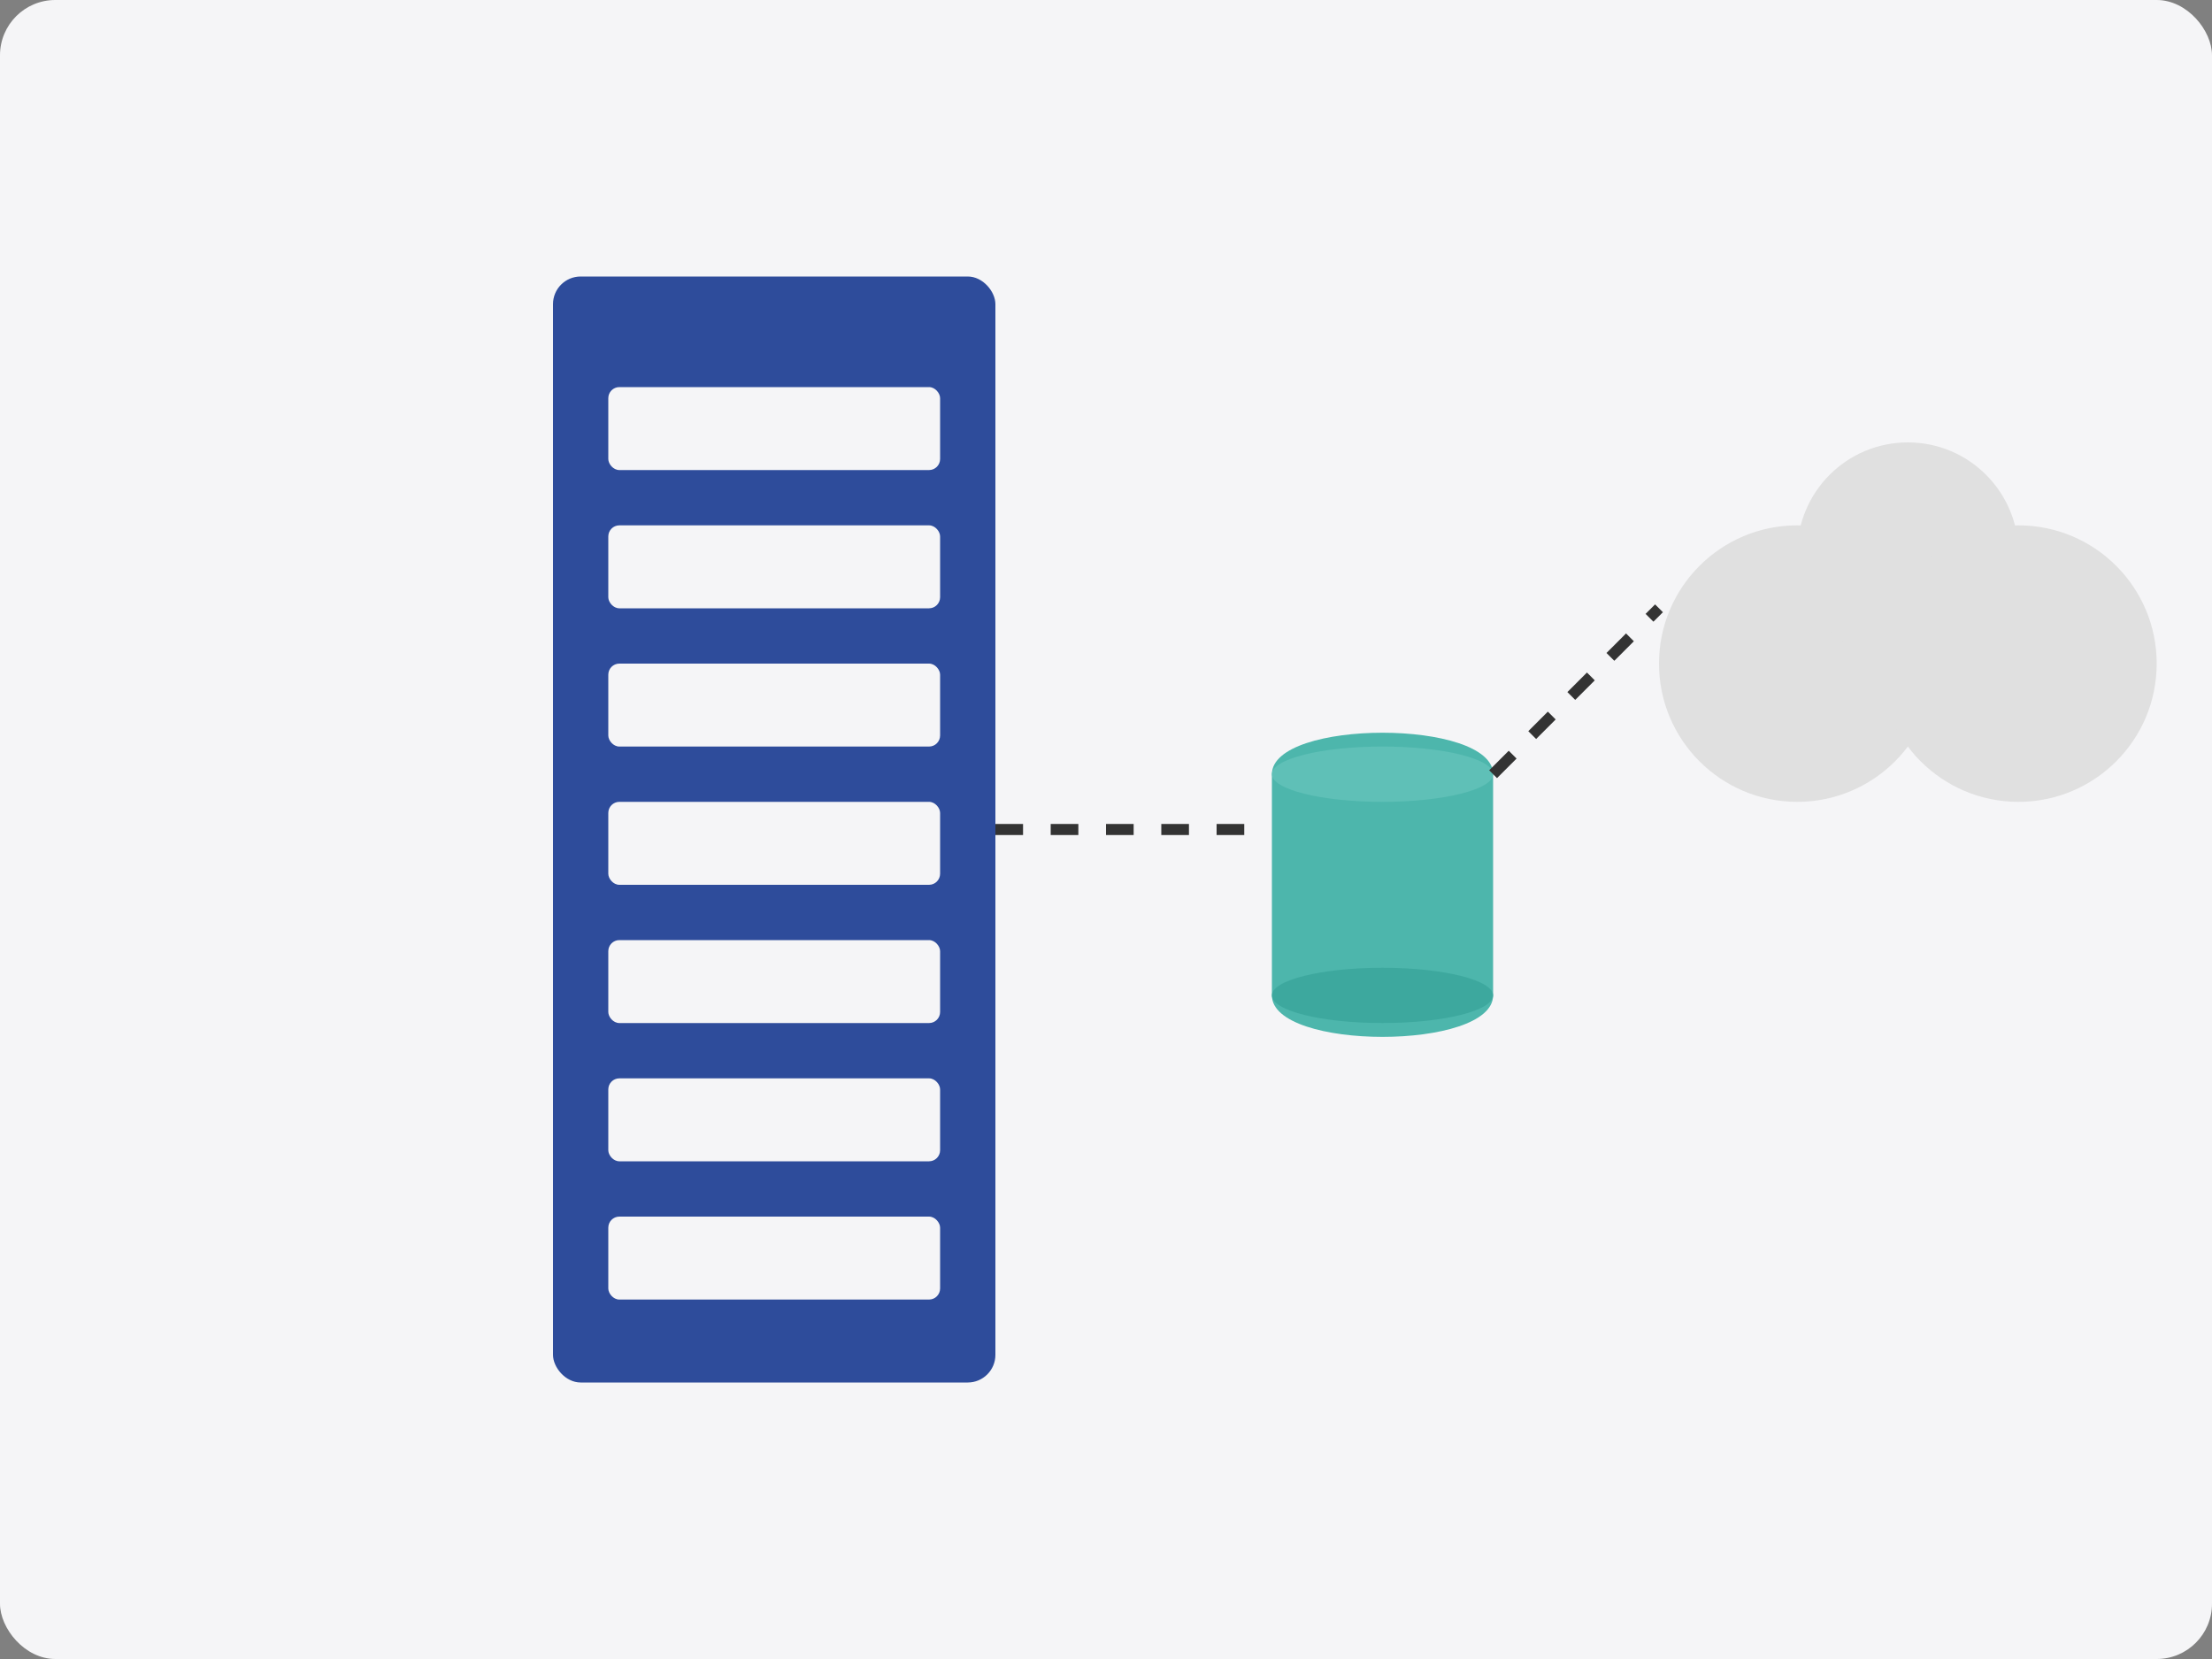<?xml version="1.0" encoding="UTF-8"?>
<svg width="400" height="300" viewBox="0 0 400 300" xmlns="http://www.w3.org/2000/svg">
  <rect x="0" y="0" width="400" height="300" fill="#808080" stroke="none"/>
  <rect width="400" height="300" fill="#f5f5f7" rx="10"/>
  
  <!-- Main container -->
  <g transform="translate(100, 50)">
    <!-- Server rack representation -->
    <rect x="0" y="0" width="80" height="200" fill="#2e4c9b" rx="5"/>
    <rect x="10" y="20" width="60" height="15" fill="#f5f5f7" rx="2"/>
    <rect x="10" y="45" width="60" height="15" fill="#f5f5f7" rx="2"/>
    <rect x="10" y="70" width="60" height="15" fill="#f5f5f7" rx="2"/>
    <rect x="10" y="95" width="60" height="15" fill="#f5f5f7" rx="2"/>
    <rect x="10" y="120" width="60" height="15" fill="#f5f5f7" rx="2"/>
    <rect x="10" y="145" width="60" height="15" fill="#f5f5f7" rx="2"/>
    <rect x="10" y="170" width="60" height="15" fill="#f5f5f7" rx="2"/>
    
    <!-- Database representation -->
    <g transform="translate(130, 75)">
      <path d="M0,15 C0,5 40,5 40,15 L40,55 C40,65 0,65 0,55 Z" fill="#4db6ac"/>
      <ellipse cx="20" cy="15" rx="20" ry="5" fill="#5fc0b7"/>
      <ellipse cx="20" cy="55" rx="20" ry="5" fill="#3da89e"/>
    </g>
    
    <!-- Cloud representation -->
    <g transform="translate(200, 30)">
      <circle cx="25" cy="40" r="25" fill="#e0e0e0"/>
      <circle cx="45" cy="20" r="20" fill="#e0e0e0"/>
      <circle cx="65" cy="40" r="25" fill="#e0e0e0"/>
    </g>
    
    <!-- Connection lines -->
    <line x1="80" y1="100" x2="130" y2="100" stroke="#333333" stroke-width="2" stroke-dasharray="5,5"/>
    <line x1="170" y1="90" x2="200" y2="60" stroke="#333333" stroke-width="2" stroke-dasharray="5,5"/>
  </g>
</svg>